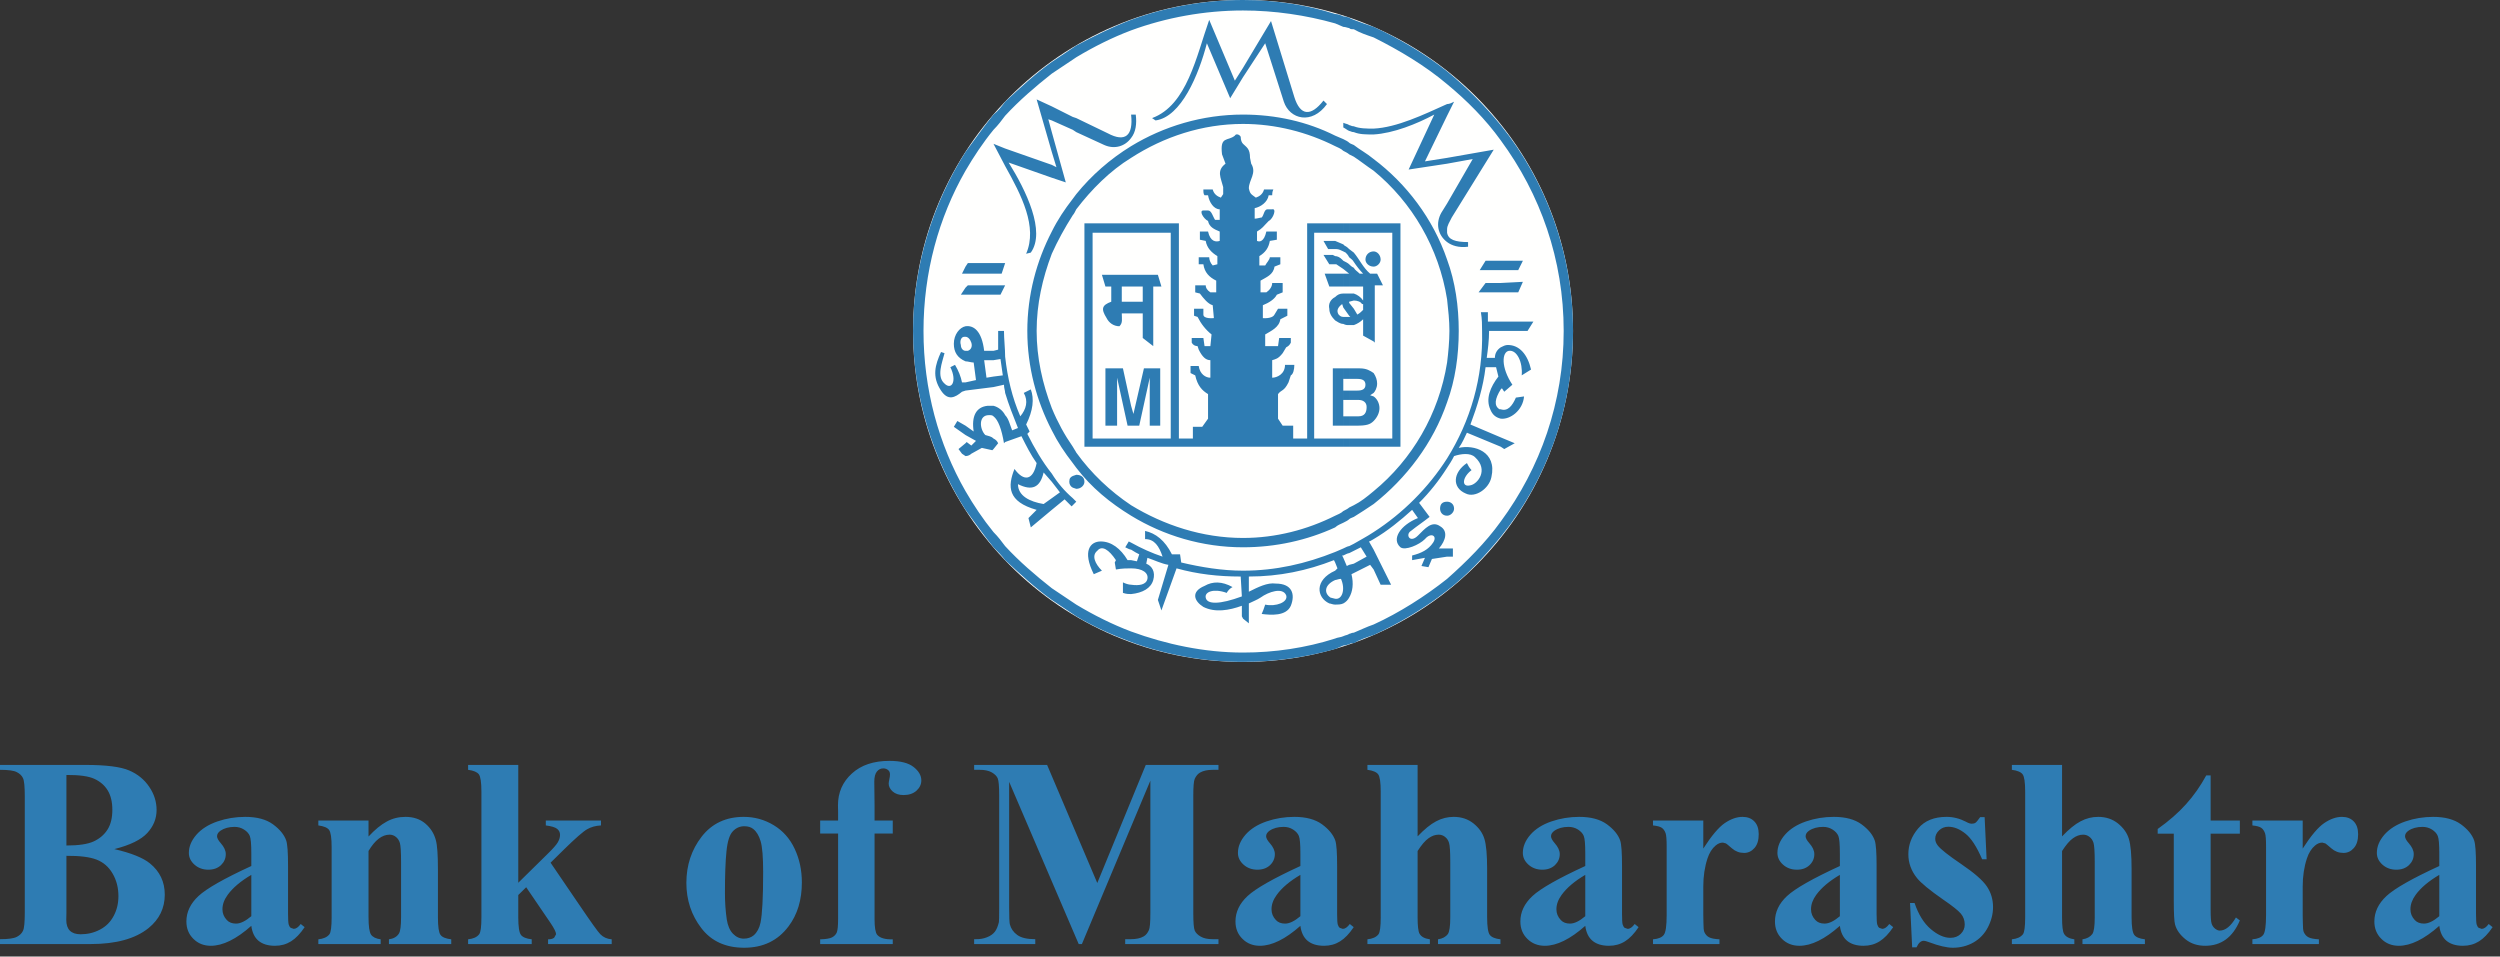 <?xml version="1.0" encoding="UTF-8"?>
<svg width="230px" height="88px" viewBox="0 0 230 88" version="1.1" xmlns="http://www.w3.org/2000/svg" xmlns:xlink="http://www.w3.org/1999/xlink">
    <rect x="0" y="0" width="230" height="88" fill="#333333" stroke="none"/>
    <!-- Generator: Sketch 63.1 (92452) - https://sketch.com -->
    <title>bank-of-maharashtra-seeklogo.com</title>
    <desc>Created with Sketch.</desc>
    <g id="Size-1920" stroke="none" stroke-width="1" fill="none" fill-rule="evenodd">
        <g id="Home-Page" transform="translate(-1315, -4365)">
            <g id="bank-of-maharashtra-seeklogo.com" transform="translate(1315, 4365)">
                <path d="M224.415,84.29 L224.415,80.487 C223.438,81.062 222.709,81.676 222.234,82.332 C221.915,82.771 221.759,83.212 221.759,83.655 C221.759,84.028 221.891,84.357 222.159,84.643 C222.362,84.862 222.644,84.971 223.007,84.971 C223.413,84.971 223.881,84.741 224.415,84.29 L224.415,84.29 Z M224.415,85.177 C223.032,86.402 221.791,87.012 220.692,87.012 C220.047,87.012 219.508,86.8 219.083,86.371 C218.652,85.95 218.441,85.415 218.441,84.774 C218.441,83.909 218.809,83.128 219.554,82.435 C220.299,81.743 221.915,80.821 224.415,79.673 L224.415,78.528 C224.415,77.669 224.369,77.13 224.273,76.906 C224.182,76.683 224.005,76.487 223.748,76.322 C223.488,76.156 223.198,76.073 222.876,76.073 C222.349,76.073 221.915,76.192 221.577,76.425 C221.37,76.571 221.263,76.741 221.263,76.935 C221.263,77.106 221.378,77.317 221.601,77.57 C221.908,77.918 222.064,78.254 222.064,78.577 C222.064,78.976 221.915,79.312 221.623,79.594 C221.325,79.871 220.941,80.012 220.464,80.012 C219.955,80.012 219.529,79.856 219.186,79.548 C218.843,79.241 218.67,78.88 218.67,78.469 C218.67,77.884 218.9,77.33 219.359,76.798 C219.824,76.267 220.464,75.861 221.287,75.575 C222.11,75.292 222.967,75.152 223.856,75.152 C224.93,75.152 225.779,75.38 226.407,75.836 C227.033,76.297 227.437,76.789 227.623,77.324 C227.739,77.665 227.793,78.449 227.793,79.673 L227.793,84.081 C227.793,84.6 227.814,84.929 227.855,85.061 C227.896,85.194 227.954,85.294 228.038,85.36 L228.314,85.455 C228.525,85.455 228.74,85.306 228.959,85.008 L229.319,85.298 C228.919,85.9 228.501,86.334 228.066,86.604 C227.635,86.874 227.144,87.012 226.593,87.012 C225.948,87.012 225.445,86.857 225.079,86.554 C224.716,86.252 224.492,85.792 224.415,85.177 Z M211.848,75.492 L211.848,78.068 C212.602,76.894 213.26,76.113 213.822,75.727 C214.389,75.342 214.935,75.152 215.459,75.152 C215.91,75.152 216.275,75.289 216.544,75.569 C216.815,75.849 216.948,76.243 216.948,76.752 C216.948,77.296 216.821,77.719 216.555,78.017 C216.296,78.316 215.977,78.469 215.605,78.469 C215.177,78.469 214.807,78.329 214.492,78.054 C214.173,77.778 213.988,77.625 213.933,77.594 L213.653,77.519 C213.421,77.519 213.197,77.607 212.987,77.787 C212.656,78.064 212.407,78.457 212.239,78.969 C211.977,79.753 211.848,80.618 211.848,81.569 L211.848,84.178 L211.861,84.862 C211.861,85.323 211.89,85.618 211.945,85.745 C212.044,85.966 212.184,86.128 212.374,86.227 C212.565,86.331 212.887,86.393 213.338,86.417 L213.338,86.853 L207.22,86.853 L207.22,86.417 C207.713,86.377 208.043,86.24 208.219,86.007 C208.391,85.779 208.477,85.169 208.477,84.178 L208.477,77.896 C208.477,77.249 208.449,76.835 208.383,76.657 C208.3,76.428 208.185,76.263 208.031,76.159 C207.878,76.051 207.605,75.98 207.22,75.939 L207.22,75.492 L211.848,75.492 Z M203.378,71.335 L203.378,75.492 L206.066,75.492 L206.066,76.695 L203.378,76.695 L203.378,83.704 C203.378,84.361 203.407,84.783 203.47,84.974 C203.532,85.166 203.638,85.318 203.792,85.44 C203.945,85.555 204.085,85.614 204.215,85.614 C204.739,85.614 205.235,85.21 205.707,84.41 L206.066,84.68 C205.413,86.236 204.351,87.012 202.881,87.012 C202.161,87.012 201.554,86.812 201.058,86.408 C200.561,86.007 200.244,85.559 200.107,85.065 C200.028,84.793 199.987,84.044 199.987,82.83 L199.987,76.695 L198.506,76.695 L198.506,76.267 C199.524,75.544 200.393,74.791 201.107,73.995 C201.823,73.202 202.443,72.315 202.977,71.335 L203.378,71.335 Z M189.709,70.373 L189.709,76.947 C190.333,76.293 190.899,75.827 191.416,75.559 C191.934,75.283 192.471,75.152 193.029,75.152 C193.742,75.152 194.35,75.355 194.854,75.758 C195.358,76.163 195.694,76.64 195.858,77.184 C196.023,77.731 196.106,78.652 196.106,79.952 L196.106,84.385 C196.106,85.253 196.19,85.795 196.351,86.007 C196.512,86.224 196.839,86.359 197.332,86.417 L197.332,86.853 L191.587,86.853 L191.587,86.417 C191.993,86.359 192.293,86.197 192.496,85.928 C192.641,85.721 192.716,85.207 192.716,84.385 L192.716,79.321 C192.716,78.378 192.678,77.79 192.604,77.55 C192.533,77.313 192.409,77.127 192.235,76.994 C192.062,76.857 191.868,76.789 191.648,76.789 C191.326,76.789 191.012,76.903 190.705,77.127 C190.396,77.346 190.064,77.74 189.709,78.295 L189.709,84.385 C189.709,85.198 189.769,85.704 189.89,85.904 C190.045,86.181 190.362,86.351 190.839,86.417 L190.839,86.853 L185.092,86.853 L185.092,86.417 C185.568,86.368 185.907,86.214 186.109,85.953 C186.246,85.776 186.316,85.253 186.316,84.385 L186.316,72.841 C186.316,71.982 186.238,71.447 186.081,71.236 C185.925,71.029 185.593,70.887 185.092,70.824 L185.092,70.373 L189.709,70.373 Z M182.586,75.177 L182.768,79.05 L182.355,79.05 C181.862,77.902 181.35,77.112 180.82,76.695 C180.29,76.271 179.765,76.06 179.241,76.06 C178.909,76.06 178.627,76.173 178.392,76.396 C178.156,76.62 178.041,76.877 178.041,77.168 C178.041,77.388 178.124,77.599 178.285,77.799 C178.54,78.129 179.265,78.702 180.451,79.507 C181.639,80.312 182.421,80.997 182.798,81.56 C183.174,82.124 183.36,82.756 183.36,83.452 C183.36,84.081 183.202,84.7 182.888,85.31 C182.573,85.916 182.126,86.385 181.556,86.709 C180.981,87.032 180.348,87.192 179.654,87.192 C179.112,87.192 178.388,87.024 177.482,86.684 C177.243,86.592 177.076,86.551 176.986,86.551 C176.722,86.551 176.499,86.754 176.319,87.157 L175.919,87.157 L175.724,83.075 L176.139,83.075 C176.502,84.145 177.002,84.946 177.635,85.481 C178.267,86.016 178.868,86.28 179.434,86.28 C179.824,86.28 180.137,86.159 180.385,85.923 C180.63,85.683 180.755,85.393 180.755,85.054 C180.755,84.666 180.634,84.33 180.39,84.044 C180.15,83.763 179.607,83.331 178.769,82.759 C177.532,81.9 176.735,81.24 176.369,80.789 C175.835,80.126 175.568,79.392 175.568,78.59 C175.568,77.716 175.869,76.923 176.474,76.213 C177.073,75.504 177.945,75.152 179.083,75.152 C179.694,75.152 180.29,75.301 180.866,75.6 C181.081,75.721 181.258,75.781 181.394,75.781 C181.543,75.781 181.66,75.753 181.747,75.69 C181.838,75.628 181.978,75.46 182.172,75.177 L182.586,75.177 Z M169.268,84.29 L169.268,80.487 C168.292,81.062 167.563,81.676 167.088,82.332 C166.77,82.771 166.613,83.212 166.613,83.655 C166.613,84.028 166.746,84.357 167.014,84.643 C167.218,84.862 167.497,84.971 167.863,84.971 C168.266,84.971 168.735,84.741 169.268,84.29 Z M169.268,85.177 C167.886,86.402 166.646,87.012 165.546,87.012 C164.901,87.012 164.361,86.8 163.936,86.371 C163.506,85.95 163.296,85.415 163.296,84.774 C163.296,83.909 163.664,83.128 164.407,82.435 C165.152,81.743 166.77,80.821 169.268,79.673 L169.268,78.528 C169.268,77.669 169.222,77.13 169.128,76.906 C169.036,76.683 168.859,76.487 168.602,76.322 C168.341,76.156 168.052,76.073 167.73,76.073 C167.203,76.073 166.77,76.192 166.43,76.425 C166.223,76.571 166.116,76.741 166.116,76.935 C166.116,77.106 166.232,77.317 166.455,77.57 C166.761,77.918 166.918,78.254 166.918,78.577 C166.918,78.976 166.77,79.312 166.476,79.594 C166.179,79.871 165.794,80.012 165.319,80.012 C164.808,80.012 164.383,79.856 164.039,79.548 C163.697,79.241 163.523,78.88 163.523,78.469 C163.523,77.884 163.754,77.33 164.214,76.798 C164.677,76.267 165.319,75.861 166.142,75.575 C166.964,75.292 167.82,75.152 168.71,75.152 C169.786,75.152 170.633,75.38 171.261,75.836 C171.886,76.297 172.292,76.789 172.476,77.324 C172.594,77.665 172.646,78.449 172.646,79.673 L172.646,84.081 C172.646,84.6 172.668,84.929 172.709,85.061 C172.752,85.194 172.808,85.294 172.891,85.36 L173.167,85.455 C173.379,85.455 173.595,85.306 173.813,85.008 L174.173,85.298 C173.772,85.9 173.354,86.334 172.92,86.604 C172.491,86.874 171.998,87.012 171.449,87.012 C170.804,87.012 170.298,86.857 169.935,86.554 C169.57,86.252 169.346,85.792 169.268,85.177 Z M156.703,75.492 L156.703,78.068 C157.456,76.894 158.113,76.113 158.675,75.727 C159.242,75.342 159.788,75.152 160.313,75.152 C160.765,75.152 161.129,75.289 161.398,75.569 C161.671,75.849 161.802,76.243 161.802,76.752 C161.802,77.296 161.675,77.719 161.411,78.017 C161.15,78.316 160.83,78.469 160.458,78.469 C160.033,78.469 159.661,78.329 159.345,78.054 C159.028,77.778 158.842,77.625 158.787,77.594 L158.507,77.519 C158.275,77.519 158.052,77.607 157.84,77.787 C157.509,78.064 157.261,78.457 157.092,78.969 C156.832,79.753 156.703,80.618 156.703,81.569 L156.703,84.178 L156.715,84.862 C156.715,85.323 156.745,85.618 156.798,85.745 C156.898,85.966 157.037,86.128 157.229,86.227 C157.419,86.331 157.741,86.393 158.191,86.417 L158.191,86.853 L152.075,86.853 L152.075,86.417 C152.567,86.377 152.898,86.24 153.072,86.007 C153.246,85.779 153.333,85.169 153.333,84.178 L153.333,77.896 C153.333,77.249 153.302,76.835 153.237,76.657 C153.154,76.428 153.039,76.263 152.886,76.159 C152.732,76.051 152.459,75.98 152.075,75.939 L152.075,75.492 L156.703,75.492 Z M145.845,84.29 L145.845,80.487 C144.869,81.062 144.142,81.676 143.667,82.332 C143.348,82.771 143.19,83.212 143.19,83.655 C143.19,84.028 143.323,84.357 143.592,84.643 C143.795,84.862 144.076,84.971 144.44,84.971 C144.846,84.971 145.312,84.741 145.845,84.29 Z M145.845,85.177 C144.464,86.402 143.224,87.012 142.123,87.012 C141.478,87.012 140.941,86.8 140.513,86.371 C140.084,85.95 139.874,85.415 139.874,84.774 C139.874,83.909 140.241,83.128 140.987,82.435 C141.73,81.743 143.348,80.821 145.845,79.673 L145.845,78.528 C145.845,77.669 145.799,77.13 145.705,76.906 C145.615,76.683 145.436,76.487 145.181,76.322 C144.921,76.156 144.63,76.073 144.307,76.073 C143.782,76.073 143.348,76.192 143.01,76.425 C142.802,76.571 142.694,76.741 142.694,76.935 C142.694,77.106 142.811,77.317 143.033,77.57 C143.339,77.918 143.497,78.254 143.497,78.577 C143.497,78.976 143.348,79.312 143.054,79.594 C142.756,79.871 142.371,80.012 141.896,80.012 C141.387,80.012 140.961,79.856 140.618,79.548 C140.274,79.241 140.101,78.88 140.101,78.469 C140.101,77.884 140.333,77.33 140.792,76.798 C141.255,76.267 141.896,75.861 142.719,75.575 C143.543,75.292 144.399,75.152 145.287,75.152 C146.363,75.152 147.21,75.38 147.839,75.836 C148.464,76.297 148.869,76.789 149.056,77.324 C149.171,77.665 149.226,78.449 149.226,79.673 L149.226,84.081 C149.226,84.6 149.245,84.929 149.286,85.061 C149.328,85.194 149.387,85.294 149.468,85.36 L149.745,85.455 C149.958,85.455 150.173,85.306 150.39,85.008 L150.75,85.298 C150.349,85.9 149.933,86.334 149.497,86.604 C149.068,86.874 148.575,87.012 148.026,87.012 C147.381,87.012 146.875,86.857 146.512,86.554 C146.148,86.252 145.923,85.792 145.845,85.177 Z M130.419,70.373 L130.419,76.947 C131.042,76.293 131.61,75.827 132.126,75.559 C132.644,75.283 133.18,75.152 133.739,75.152 C134.451,75.152 135.059,75.355 135.563,75.758 C136.068,76.163 136.403,76.64 136.567,77.184 C136.734,77.731 136.816,78.652 136.816,79.952 L136.816,84.385 C136.816,85.253 136.899,85.795 137.061,86.007 C137.222,86.224 137.548,86.359 138.041,86.417 L138.041,86.853 L132.296,86.853 L132.296,86.417 C132.702,86.359 133.004,86.197 133.205,85.928 C133.35,85.721 133.425,85.207 133.425,84.385 L133.425,79.321 C133.425,78.378 133.388,77.79 133.313,77.55 C133.243,77.313 133.119,77.127 132.944,76.994 C132.771,76.857 132.578,76.789 132.358,76.789 C132.035,76.789 131.721,76.903 131.415,77.127 C131.105,77.346 130.773,77.74 130.419,78.295 L130.419,84.385 C130.419,85.198 130.481,85.704 130.599,85.904 C130.754,86.181 131.071,86.351 131.548,86.417 L131.548,86.853 L125.803,86.853 L125.803,86.417 C126.278,86.368 126.616,86.214 126.82,85.953 C126.957,85.776 127.026,85.253 127.026,84.385 L127.026,72.841 C127.026,71.982 126.948,71.447 126.791,71.236 C126.635,71.029 126.302,70.887 125.803,70.824 L125.803,70.373 L130.419,70.373 Z M119.636,84.29 L119.636,80.487 C118.659,81.062 117.931,81.676 117.456,82.332 C117.137,82.771 116.979,83.212 116.979,83.655 C116.979,84.028 117.112,84.357 117.381,84.643 C117.584,84.862 117.865,84.971 118.229,84.971 C118.635,84.971 119.102,84.741 119.636,84.29 Z M119.636,85.177 C118.253,86.402 117.013,87.012 115.912,87.012 C115.267,87.012 114.73,86.8 114.304,86.371 C113.873,85.95 113.663,85.415 113.663,84.774 C113.663,83.909 114.031,83.128 114.776,82.435 C115.521,81.743 117.137,80.821 119.636,79.673 L119.636,78.528 C119.636,77.669 119.59,77.13 119.495,76.906 C119.404,76.683 119.227,76.487 118.97,76.322 C118.709,76.156 118.42,76.073 118.097,76.073 C117.571,76.073 117.137,76.192 116.799,76.425 C116.591,76.571 116.483,76.741 116.483,76.935 C116.483,77.106 116.6,77.317 116.823,77.57 C117.13,77.918 117.286,78.254 117.286,78.577 C117.286,78.976 117.137,79.312 116.845,79.594 C116.546,79.871 116.16,80.012 115.685,80.012 C115.176,80.012 114.751,79.856 114.407,79.548 C114.065,79.241 113.89,78.88 113.89,78.469 C113.89,77.884 114.122,77.33 114.581,76.798 C115.045,76.267 115.685,75.861 116.509,75.575 C117.332,75.292 118.188,75.152 119.078,75.152 C120.152,75.152 120.999,75.38 121.628,75.836 C122.253,76.297 122.658,76.789 122.845,77.324 C122.961,77.665 123.015,78.449 123.015,79.673 L123.015,84.081 C123.015,84.6 123.036,84.929 123.076,85.061 C123.118,85.194 123.176,85.294 123.26,85.36 L123.536,85.455 C123.747,85.455 123.962,85.306 124.181,85.008 L124.541,85.298 C124.14,85.9 123.722,86.334 123.288,86.604 C122.857,86.874 122.366,87.012 121.815,87.012 C121.17,87.012 120.664,86.857 120.301,86.554 C119.938,86.252 119.714,85.792 119.636,85.177 Z M100.95,81.237 L105.411,70.373 L112.099,70.373 L112.099,70.824 L111.565,70.824 C111.082,70.824 110.693,70.908 110.403,71.079 C110.201,71.194 110.039,71.385 109.916,71.651 C109.829,71.845 109.783,72.352 109.783,73.168 L109.783,84.033 C109.783,84.874 109.829,85.403 109.916,85.614 C110.008,85.825 110.189,86.007 110.462,86.165 C110.739,86.327 111.103,86.405 111.565,86.405 L112.099,86.405 L112.099,86.853 L103.518,86.853 L103.518,86.405 L104.05,86.405 C104.539,86.405 104.924,86.317 105.218,86.149 C105.417,86.036 105.582,85.841 105.702,85.562 C105.789,85.372 105.833,84.862 105.833,84.033 L105.833,71.82 L99.535,86.853 L99.241,86.853 L92.842,71.929 L92.842,83.535 C92.842,84.345 92.864,84.846 92.904,85.032 C93.007,85.435 93.239,85.767 93.59,86.019 C93.943,86.277 94.493,86.405 95.245,86.405 L95.245,86.853 L89.621,86.853 L89.621,86.405 L89.79,86.405 C90.155,86.414 90.493,86.351 90.807,86.227 C91.123,86.102 91.362,85.932 91.523,85.724 C91.685,85.512 91.809,85.215 91.899,84.837 C91.915,84.746 91.924,84.336 91.924,83.596 L91.924,73.168 C91.924,72.336 91.878,71.817 91.791,71.609 C91.701,71.402 91.518,71.219 91.247,71.061 C90.968,70.904 90.602,70.824 90.142,70.824 L89.621,70.824 L89.621,70.373 L96.334,70.373 L100.95,81.237 Z M80.459,76.683 L80.459,84.567 C80.459,85.331 80.542,85.807 80.703,86.003 C80.959,86.302 81.439,86.439 82.134,86.417 L82.134,86.853 L75.455,86.853 L75.455,86.417 C75.963,86.408 76.327,86.348 76.544,86.24 C76.752,86.131 76.904,85.978 76.985,85.783 C77.063,85.587 77.105,85.186 77.105,84.567 L77.105,76.683 L75.455,76.683 L75.455,75.492 L77.105,75.492 L77.105,74.654 L77.093,74.081 C77.093,72.916 77.518,71.941 78.371,71.164 C79.224,70.386 80.375,70 81.828,70 C82.825,70 83.561,70.183 84.041,70.555 C84.52,70.928 84.761,71.344 84.761,71.795 C84.761,72.161 84.612,72.476 84.314,72.747 C84.016,73.011 83.619,73.145 83.126,73.145 C82.705,73.145 82.373,73.036 82.125,72.816 C81.882,72.595 81.759,72.355 81.759,72.087 C81.759,72.015 81.783,71.866 81.828,71.639 C81.861,71.5 81.877,71.373 81.877,71.248 C81.877,71.079 81.828,70.955 81.733,70.871 C81.604,70.75 81.448,70.692 81.262,70.692 C81.026,70.692 80.832,70.787 80.674,70.983 C80.518,71.176 80.435,71.49 80.435,71.917 L80.459,74.044 L80.459,75.492 L82.134,75.492 L82.134,76.683 L80.459,76.683 Z M68.476,76.014 C68.063,76.014 67.712,76.168 67.418,76.483 C67.12,76.794 66.925,77.407 66.835,78.329 C66.739,79.25 66.695,80.527 66.695,82.161 C66.695,83.029 66.752,83.838 66.863,84.594 C66.953,85.169 67.145,85.605 67.434,85.904 C67.725,86.206 68.055,86.355 68.427,86.355 C68.792,86.355 69.093,86.252 69.338,86.053 C69.652,85.776 69.862,85.388 69.965,84.896 C70.127,84.127 70.21,82.572 70.21,80.229 C70.21,78.852 70.132,77.905 69.978,77.392 C69.825,76.877 69.597,76.503 69.301,76.267 C69.09,76.098 68.817,76.014 68.476,76.014 Z M68.427,75.152 C69.413,75.152 70.331,75.404 71.178,75.915 C72.025,76.425 72.671,77.152 73.11,78.092 C73.551,79.029 73.771,80.058 73.771,81.179 C73.771,82.793 73.365,84.14 72.547,85.223 C71.563,86.538 70.201,87.192 68.464,87.192 C66.76,87.192 65.445,86.592 64.527,85.393 C63.606,84.195 63.146,82.805 63.146,81.228 C63.146,79.598 63.618,78.179 64.555,76.969 C65.499,75.758 66.789,75.152 68.427,75.152 Z M47.68,70.373 L47.68,81.216 L50.311,78.627 C50.854,78.101 51.192,77.719 51.325,77.482 C51.458,77.249 51.524,77.022 51.524,76.802 C51.524,76.583 51.436,76.4 51.26,76.256 C51.081,76.11 50.733,76.007 50.215,75.939 L50.215,75.492 L55.29,75.492 L55.29,75.939 C54.806,75.964 54.386,76.079 54.021,76.288 C53.658,76.492 52.945,77.112 51.887,78.151 L50.652,79.367 L53.319,83.282 C54.394,84.868 55.032,85.758 55.234,85.953 C55.507,86.231 55.854,86.385 56.276,86.417 L56.276,86.853 L50.423,86.853 L50.423,86.417 C50.679,86.417 50.866,86.368 50.984,86.268 L51.159,85.953 C51.159,85.767 50.99,85.421 50.652,84.92 L48.409,81.626 L47.68,82.344 L47.68,84.385 C47.68,85.253 47.764,85.795 47.925,86.007 C48.086,86.224 48.418,86.359 48.918,86.417 L48.918,86.853 L43.065,86.853 L43.065,86.417 C43.542,86.368 43.881,86.214 44.082,85.953 C44.224,85.776 44.29,85.253 44.29,84.385 L44.29,72.841 C44.29,71.982 44.21,71.447 44.054,71.236 C43.896,71.029 43.565,70.887 43.065,70.824 L43.065,70.373 L47.68,70.373 Z M33.904,75.492 L33.904,76.96 C34.488,76.33 35.046,75.87 35.579,75.584 C36.113,75.292 36.684,75.152 37.299,75.152 C38.031,75.152 38.644,75.355 39.128,75.765 C39.612,76.173 39.935,76.683 40.096,77.287 C40.227,77.753 40.289,78.64 40.289,79.952 L40.289,84.373 C40.289,85.248 40.368,85.795 40.525,86.007 C40.682,86.224 41.014,86.359 41.514,86.417 L41.514,86.853 L35.781,86.853 L35.781,86.417 C36.212,86.359 36.517,86.181 36.703,85.882 C36.833,85.679 36.898,85.177 36.898,84.373 L36.898,79.321 C36.898,78.388 36.861,77.799 36.79,77.557 C36.716,77.313 36.592,77.127 36.418,76.994 C36.244,76.857 36.054,76.789 35.843,76.789 C35.148,76.789 34.503,77.287 33.904,78.288 L33.904,84.373 C33.904,85.223 33.982,85.761 34.14,85.991 C34.301,86.219 34.59,86.359 35.021,86.417 L35.021,86.853 L29.288,86.853 L29.288,86.417 C29.763,86.368 30.102,86.214 30.306,85.953 C30.442,85.776 30.511,85.248 30.511,84.373 L30.511,77.956 C30.511,77.097 30.433,76.567 30.276,76.354 C30.12,76.142 29.788,76.007 29.288,75.939 L29.288,75.492 L33.904,75.492 Z M23.121,84.29 L23.121,80.487 C22.145,81.062 21.417,81.676 20.942,82.332 C20.623,82.771 20.465,83.212 20.465,83.655 C20.465,84.028 20.597,84.357 20.867,84.643 C21.069,84.862 21.351,84.971 21.714,84.971 C22.12,84.971 22.588,84.741 23.121,84.29 Z M23.121,85.177 C21.739,86.402 20.499,87.012 19.397,87.012 C18.752,87.012 18.215,86.8 17.79,86.371 C17.359,85.95 17.148,85.415 17.148,84.774 C17.148,83.909 17.517,83.128 18.261,82.435 C19.006,81.743 20.623,80.821 23.121,79.673 L23.121,78.528 C23.121,77.669 23.075,77.13 22.98,76.906 C22.89,76.683 22.712,76.487 22.455,76.322 C22.194,76.156 21.906,76.073 21.583,76.073 C21.057,76.073 20.623,76.192 20.284,76.425 C20.076,76.571 19.968,76.741 19.968,76.935 C19.968,77.106 20.085,77.317 20.309,77.57 C20.615,77.918 20.772,78.254 20.772,78.577 C20.772,78.976 20.623,79.312 20.33,79.594 C20.032,79.871 19.645,80.012 19.17,80.012 C18.662,80.012 18.237,79.856 17.892,79.548 C17.55,79.241 17.375,78.88 17.375,78.469 C17.375,77.884 17.607,77.33 18.067,76.798 C18.531,76.267 19.17,75.861 19.995,75.575 C20.818,75.292 21.673,75.152 22.563,75.152 C23.638,75.152 24.485,75.38 25.114,75.836 C25.738,76.297 26.144,76.789 26.33,77.324 C26.447,77.665 26.5,78.449 26.5,79.673 L26.5,84.081 C26.5,84.6 26.522,84.929 26.562,85.061 C26.603,85.194 26.661,85.294 26.745,85.36 L27.021,85.455 C27.233,85.455 27.447,85.306 27.667,85.008 L28.027,85.298 C27.625,85.9 27.207,86.334 26.773,86.604 C26.342,86.874 25.852,87.012 25.3,87.012 C24.655,87.012 24.15,86.857 23.786,86.554 C23.423,86.252 23.199,85.792 23.121,85.177 Z M6.11,78.735 L6.11,84.021 L6.098,84.631 C6.098,85.065 6.205,85.397 6.427,85.621 C6.651,85.841 6.979,85.953 7.417,85.953 C8.062,85.953 8.657,85.811 9.204,85.521 C9.75,85.235 10.168,84.816 10.456,84.27 C10.751,83.726 10.895,83.116 10.895,82.444 C10.895,81.672 10.717,80.979 10.361,80.369 C10.007,79.76 9.517,79.333 8.893,79.087 C8.273,78.844 7.342,78.727 6.11,78.735 Z M6.11,77.787 C7.255,77.787 8.099,77.656 8.645,77.399 C9.191,77.139 9.609,76.773 9.902,76.304 C10.193,75.836 10.336,75.235 10.336,74.505 C10.336,73.778 10.193,73.182 9.907,72.713 C9.621,72.247 9.212,71.895 8.679,71.651 C8.145,71.406 7.289,71.288 6.11,71.297 L6.11,77.787 Z M10.519,78.117 C12.079,78.478 13.174,78.922 13.803,79.439 C14.709,80.18 15.159,81.134 15.159,82.307 C15.159,83.546 14.663,84.572 13.67,85.381 C12.451,86.364 10.677,86.853 8.351,86.853 L0,86.853 L0,86.405 C0.763,86.405 1.275,86.334 1.548,86.19 C1.817,86.048 2.007,85.867 2.113,85.637 C2.227,85.409 2.28,84.853 2.28,83.962 L2.28,73.269 C2.28,72.377 2.227,71.817 2.113,71.584 C2.007,71.353 1.812,71.17 1.539,71.033 C1.266,70.89 0.754,70.824 0,70.824 L0,70.373 L7.876,70.373 C9.759,70.373 11.093,70.544 11.875,70.878 C12.662,71.214 13.277,71.717 13.728,72.386 C14.183,73.052 14.406,73.767 14.406,74.517 C14.406,75.314 14.121,76.018 13.546,76.64 C12.976,77.258 11.967,77.753 10.519,78.117 L10.519,78.117 Z" id="Fill-1" fill="#2E7CB3"></path>
                <g id="Group-23" transform="translate(84, 0)">
                    <path d="M60.721,30.449 C60.721,47.265 47.127,60.899 30.361,60.899 C13.592,60.899 -8.81072992e-13,47.265 -8.81072992e-13,30.449 C-8.81072992e-13,13.632 13.592,4.26325641e-14 30.361,4.26325641e-14 C47.127,4.26325641e-14 60.721,13.632 60.721,30.449 Z" id="Fill-2" fill="#FFFFFE"></path>
                    <path d="M4.827,40.778 L4.182,41.313 L4.504,41.743 L4.827,41.96 L4.827,40.778 L4.827,40.778 Z M4.827,39.162 L4.075,38.732 L3.753,39.268 L4.827,40.023 L4.827,39.162 Z M4.827,35.18 L4.504,35.18 C4.398,34.643 4.182,34.104 3.861,33.566 L3.432,33.781 C4.075,35.073 3.538,35.933 2.896,35.288 C2.145,34.643 2.68,33.352 2.896,32.492 L2.574,32.384 C2.037,33.566 1.715,34.643 2.574,35.933 C3.219,36.903 3.861,36.579 4.504,36.04 L4.827,35.933 L4.827,35.18 Z M4.827,30.015 C4.29,30.124 3.753,30.769 3.753,31.629 C3.753,32.384 4.075,32.922 4.827,33.243 L4.827,32.276 C4.611,32.276 4.398,32.06 4.398,31.738 C4.29,31.414 4.398,30.984 4.719,30.984 L4.827,30.984 L4.827,30.015 Z M4.827,26.465 L4.398,27.112 L4.827,27.112 L4.827,26.465 Z M4.827,24.529 L4.504,25.177 L4.827,25.177 L4.827,24.529 Z M4.827,46.907 C1.822,42.175 2.30926389e-13,36.472 2.30926389e-13,30.446 C2.30926389e-13,24.422 1.822,18.72 4.827,13.985 L4.827,15.706 C2.36,20.01 0.962,25.066 0.962,30.446 C0.962,35.825 2.36,40.882 4.827,45.187 L4.827,46.907 Z M7.401,37.333 L7.401,38.301 C7.295,38.193 7.186,38.193 6.973,38.193 C6.007,38.193 6.113,39.483 6.649,40.023 C6.973,40.131 7.186,40.131 7.401,40.346 L7.401,41.313 L7.295,41.421 L6.328,41.206 L5.362,41.743 C5.256,41.852 5.042,41.96 4.827,41.96 L4.827,40.778 L4.933,40.667 L5.362,40.991 L5.791,40.561 L4.827,40.023 L4.827,39.162 L5.578,39.699 C5.362,38.301 5.791,37.441 6.864,37.333 C7.08,37.333 7.295,37.333 7.401,37.333 Z M7.401,32.276 L7.401,33.137 L6.542,33.137 L6.757,34.749 L7.401,34.643 L7.401,35.61 L4.827,35.933 L4.827,35.18 L5.791,34.966 L5.578,33.352 C5.362,33.352 5.042,33.243 4.827,33.243 L4.827,32.276 L5.042,32.276 C5.362,32.168 5.468,31.844 5.362,31.523 C5.256,31.199 5.042,30.984 4.827,30.984 L4.827,30.015 C5.578,29.909 6.328,30.446 6.542,32.276 L7.401,32.276 Z M7.401,26.25 L7.401,27.112 L4.827,27.112 L4.827,26.465 L5.042,26.25 L7.401,26.25 Z M7.401,13.231 L7.401,25.177 L4.827,25.177 L4.827,24.529 L5.042,24.205 L7.401,24.205 L7.401,13.231 Z M4.827,13.985 C5.684,12.801 6.542,11.619 7.401,10.541 L7.401,11.943 C6.436,13.125 5.578,14.416 4.827,15.706 L4.827,13.985 Z M7.401,50.351 C6.542,49.276 5.684,48.092 4.827,46.907 L4.827,45.187 C5.578,46.48 6.436,47.77 7.401,48.952 L7.401,50.351 Z M7.401,25.177 L7.401,24.205 L8.473,24.205 L8.152,25.177 L7.401,25.177 Z M7.401,27.112 L7.401,26.25 L8.473,26.25 L8.044,27.112 L7.401,27.112 Z M7.401,41.313 L7.83,40.778 C7.724,40.561 7.617,40.453 7.401,40.346 L7.401,41.313 Z M8.473,38.193 L8.473,40.667 L8.366,40.778 C8.152,39.483 7.83,38.623 7.401,38.301 L7.401,37.333 C7.83,37.441 8.259,37.763 8.473,38.193 Z M8.473,32.814 L8.473,36.148 C8.473,35.933 8.366,35.718 8.366,35.395 L7.401,35.61 L7.401,34.643 L8.259,34.534 L8.044,33.031 L7.401,33.137 L7.401,32.276 L7.83,32.168 C7.83,31.629 7.83,31.093 7.83,30.446 L8.366,30.446 C8.366,31.199 8.473,32.06 8.473,32.814 Z M8.473,13.663 L8.473,15.276 C8.152,14.631 7.724,13.877 7.401,13.231 L8.473,13.663 Z M7.401,10.541 C7.83,10.218 8.152,9.788 8.473,9.358 L8.473,10.649 C8.152,11.081 7.83,11.511 7.401,11.943 L7.401,10.541 Z M8.473,51.533 C8.152,51.105 7.83,50.782 7.401,50.351 L7.401,48.952 C7.83,49.382 8.152,49.814 8.473,50.244 L8.473,51.533 Z M12.766,43.572 L12.766,44.326 L12.013,43.466 C11.692,44.865 10.941,45.187 9.653,44.542 C9.653,45.617 10.726,46.156 12.013,46.371 L12.766,45.834 L12.766,46.907 L10.834,48.521 L10.618,47.662 L11.371,46.907 C8.688,46.156 8.688,44.758 9.333,43.143 C10.188,44.326 11.048,44.219 11.371,42.604 C10.834,41.852 10.405,40.991 9.974,40.131 L8.473,40.667 L8.473,38.193 C8.795,38.517 8.904,39.055 9.117,39.592 L9.653,39.377 C9.224,38.301 8.795,37.224 8.473,36.148 L8.473,32.814 C8.688,34.749 9.117,36.579 9.868,38.301 C10.405,37.654 10.618,36.903 10.188,36.148 L10.834,35.825 C11.157,36.687 11.048,37.763 10.405,39.055 L10.726,39.699 L10.513,39.915 C11.157,41.206 11.906,42.497 12.766,43.572 Z M12.766,21.301 C11.371,23.99 10.513,27.112 10.513,30.446 C10.513,33.781 11.371,36.903 12.766,39.592 L12.766,37.548 C11.906,35.288 11.371,32.922 11.371,30.446 C11.371,27.973 11.906,25.607 12.766,23.345 L12.766,21.301 Z M12.766,15.169 L12.766,16.351 L8.795,14.954 C10.405,17.535 12.228,21.301 10.834,23.239 L10.405,23.345 C11.477,20.87 9.974,17.964 8.473,15.276 L8.473,13.663 L12.766,15.169 Z M12.766,9.788 L11.371,9.144 L12.766,13.985 L12.766,12.156 L12.444,10.972 L12.766,11.081 L12.766,9.788 Z M8.473,9.358 C9.868,8.067 11.261,6.774 12.766,5.701 L12.766,6.774 C11.261,7.96 9.759,9.251 8.473,10.649 L8.473,9.358 Z M12.766,55.193 C11.261,54.116 9.868,52.826 8.473,51.533 L8.473,50.244 C9.759,51.641 11.261,52.934 12.766,54.116 L12.766,55.193 Z M12.766,16.351 L12.766,15.169 L13.193,15.384 L12.766,13.985 L12.766,12.156 L14.053,16.782 L12.766,16.351 Z M14.697,45.834 C13.945,45.187 13.299,44.433 12.766,43.572 L12.766,44.326 L13.514,45.295 L12.766,45.834 L12.766,46.907 L13.945,45.94 C14.161,46.156 14.375,46.371 14.588,46.586 L14.697,46.48 L14.697,45.834 Z M14.697,43.79 L14.697,44.865 C14.482,44.758 14.375,44.542 14.375,44.326 C14.375,44.002 14.482,43.896 14.697,43.79 Z M14.697,41.098 L14.697,42.604 C13.945,41.637 13.299,40.667 12.766,39.592 L12.766,37.548 C13.299,38.84 13.945,40.023 14.697,41.098 Z M14.697,18.289 L14.697,19.797 C13.945,20.979 13.299,22.163 12.766,23.345 L12.766,21.301 C13.299,20.225 13.945,19.256 14.697,18.289 Z M14.697,10.758 L14.697,11.943 L12.766,11.081 L12.766,9.788 L14.697,10.758 Z M12.766,5.701 C13.41,5.269 14.053,4.84 14.697,4.408 L14.697,5.486 C14.053,5.916 13.41,6.346 12.766,6.774 L12.766,5.701 Z M14.697,56.484 C14.053,56.054 13.41,55.624 12.766,55.193 L12.766,54.116 C13.41,54.546 14.053,54.978 14.697,55.409 L14.697,56.484 Z M14.697,46.48 L14.697,45.834 L15.017,46.156 L14.697,46.48 Z M15.017,43.681 L15.017,44.972 L14.697,44.865 L14.697,43.79 L15.017,43.681 Z M15.017,41.637 L15.017,43.035 L14.697,42.604 L14.697,41.098 C14.804,41.313 14.911,41.421 15.017,41.637 Z M15.017,17.859 L15.017,19.256 C14.911,19.473 14.804,19.687 14.697,19.797 L14.697,18.289 L15.017,17.859 Z M15.017,10.865 L15.017,12.156 L14.697,11.943 L14.697,10.758 L15.017,10.865 Z M14.697,4.408 L15.017,4.195 L15.017,5.269 L14.697,5.486 L14.697,4.408 Z M15.017,56.7 L14.697,56.484 L14.697,55.409 L15.017,55.624 L15.017,56.7 Z M15.017,44.972 C15.446,44.972 15.767,44.648 15.767,44.326 C15.767,43.896 15.446,43.681 15.017,43.681 L15.017,44.972 Z M20.061,53.795 L20.061,54.655 C19.846,54.655 19.632,54.655 19.31,54.546 L19.31,53.579 C19.523,53.688 19.846,53.795 20.061,53.795 Z M20.061,51.533 L19.738,51.533 C19.094,50.458 18.236,49.814 17.268,49.814 C16.306,49.814 15.556,50.675 16.627,52.826 L17.376,52.502 C16.735,51.858 16.412,51.105 16.948,50.675 C17.376,50.136 18.02,50.568 18.665,51.533 L18.557,51.75 L18.665,52.394 C19.204,52.289 19.738,52.289 20.061,52.289 L20.061,51.533 Z M20.061,49.921 L20.061,50.568 C19.952,50.568 19.738,50.458 19.523,50.351 L19.846,49.814 L20.061,49.921 Z M20.061,46.48 L20.061,47.445 C18.13,46.262 16.412,44.865 15.017,43.035 L15.017,41.637 C16.412,43.572 18.13,45.187 20.061,46.48 Z M20.061,37.333 L19.31,33.889 L17.699,33.889 L17.699,39.162 L18.773,39.162 L18.773,34.749 L19.738,39.162 L20.061,39.162 L20.061,37.333 Z M20.061,25.281 L17.376,25.281 L17.699,26.359 L18.236,26.359 L18.236,27.757 C17.376,28.079 17.268,28.403 17.808,29.264 C18.02,29.694 18.451,30.015 18.988,30.015 C19.31,29.694 19.204,29.372 19.204,28.833 L20.061,28.833 L20.061,27.757 L19.204,27.757 L19.204,26.359 L20.061,26.359 L20.061,25.281 Z M20.061,20.547 L20.061,21.409 L16.519,21.409 L16.519,40.346 L20.061,40.346 L20.061,41.098 L15.767,41.098 L15.767,20.547 L20.061,20.547 Z M20.061,13.446 C18.13,14.631 16.412,16.136 15.017,17.859 L15.017,19.256 C16.412,17.429 18.13,15.706 20.061,14.524 L20.061,13.446 Z M20.061,10.541 L20.061,12.695 C19.523,13.446 18.557,13.77 17.591,13.34 L15.017,12.156 L15.017,10.865 L17.914,12.263 C19.523,13.125 20.275,12.479 20.061,10.541 Z M15.017,4.195 C16.627,3.333 18.343,2.472 20.061,1.828 L20.061,2.796 C18.343,3.442 16.627,4.302 15.017,5.269 L15.017,4.195 Z M20.061,59.065 C18.343,58.421 16.627,57.668 15.017,56.7 L15.017,55.624 C16.627,56.593 18.343,57.453 20.061,58.098 L20.061,59.065 Z M20.061,12.695 C20.49,12.156 20.596,11.402 20.49,10.541 L20.061,10.541 L20.061,12.695 Z M20.061,28.833 L20.061,27.757 L21.132,27.757 L21.132,26.359 L20.061,26.359 L20.061,25.281 L22.525,25.281 L22.85,26.359 L22.099,26.359 L22.099,31.844 L21.132,31.093 L21.132,28.833 L20.061,28.833 Z M20.061,39.162 L20.061,37.333 L20.275,38.085 L21.241,33.889 L22.74,33.889 L22.74,39.162 L21.776,39.162 L21.776,34.749 L20.81,39.162 L20.061,39.162 Z M30.359,52.502 C28.427,52.502 26.499,52.181 24.672,51.75 L24.565,50.996 L23.814,50.996 C23.171,49.706 22.313,49.06 21.347,48.845 L21.347,49.597 C22.205,49.597 22.636,50.244 22.957,51.211 C21.99,50.89 21.025,50.458 20.061,49.921 L20.061,50.568 C20.383,50.782 20.596,50.89 20.81,50.996 L20.596,51.641 L20.061,51.533 L20.061,52.289 C21.132,52.289 21.668,52.719 21.563,53.256 C21.455,53.795 20.81,53.903 20.061,53.795 L20.061,54.655 C21.132,54.546 21.884,54.116 22.099,53.364 C22.313,52.611 21.99,52.073 21.455,51.858 L21.563,51.32 C22.205,51.533 22.85,51.858 23.492,51.965 L22.525,55.193 L22.85,56.16 L24.243,52.289 C26.176,52.826 28.104,53.041 30.145,53.041 L30.251,54.87 C28.214,55.624 27.034,55.624 26.925,54.978 C26.818,54.438 27.677,54.116 28.858,54.546 C28.964,54.333 29.176,54.116 29.393,54.01 C28.427,53.471 27.569,53.471 26.818,53.903 C25.53,54.438 25.853,55.301 26.711,55.837 C27.785,56.376 29.07,56.16 30.251,55.731 L30.251,56.7 L30.359,56.915 L30.359,52.502 Z M30.359,49.492 L30.359,50.351 C26.605,50.351 23.063,49.276 20.061,47.445 L20.061,46.48 C23.063,48.309 26.605,49.492 30.359,49.492 Z M30.359,13.231 C30.251,13.125 30.145,12.91 30.145,12.586 C30.038,12.371 29.716,12.263 29.607,12.479 C28.964,13.016 28.214,12.479 28.427,14.201 L28.749,15.06 C27.892,15.706 28.32,16.351 28.533,17.212 C28.533,17.429 28.533,17.644 28.533,17.859 L28.32,18.183 C27.998,18.074 27.677,17.859 27.569,17.429 C27.247,17.429 27.034,17.429 26.711,17.429 C26.711,17.644 26.711,17.859 26.818,17.964 L27.14,17.964 C27.247,18.611 27.677,19.256 28.214,19.256 L28.214,20.225 L27.785,20.225 C27.569,19.903 27.463,19.363 27.14,19.363 L26.711,19.363 C26.282,19.363 26.711,20.118 27.14,20.332 C27.247,20.87 27.677,21.085 28.214,21.301 L28.214,22.163 C27.892,22.27 27.354,22.27 27.14,21.301 L26.39,21.301 L26.39,22.055 L26.925,22.163 C27.034,22.808 27.463,23.239 27.998,23.562 L27.998,24.314 L27.569,24.422 C27.354,24.205 27.247,23.884 27.247,23.669 L26.282,23.669 L26.282,24.314 L26.711,24.314 C26.818,25.066 27.247,25.498 27.892,25.819 L27.892,26.897 C27.677,26.897 27.463,26.897 27.354,26.897 C27.034,26.68 26.925,26.465 26.925,26.25 L25.961,26.25 L25.961,26.897 L26.39,27.004 C26.711,27.434 27.14,27.973 27.569,28.079 L27.677,29.264 C27.677,29.264 26.711,29.372 26.711,28.94 L26.711,28.403 L25.853,28.403 C25.853,28.618 25.853,28.833 25.853,29.048 L26.176,29.156 C26.499,29.8 26.925,30.339 27.463,30.769 L27.354,31.844 L26.818,31.844 L26.711,31.093 L25.638,31.093 L25.638,31.523 C25.745,31.738 25.961,31.844 26.176,31.844 L26.282,32.168 C26.605,32.814 26.925,33.137 27.354,33.137 L27.354,34.749 C26.925,34.749 26.39,34.428 26.282,33.674 L25.53,33.674 L25.53,34.321 L25.961,34.534 C26.176,35.504 26.605,35.933 27.14,36.257 L27.14,38.517 L26.605,39.268 L25.745,39.268 L25.745,40.346 L24.458,40.346 L24.458,20.547 L20.061,20.547 L20.061,21.409 L23.708,21.409 L23.708,40.346 L20.061,40.346 L20.061,41.098 L30.359,41.098 L30.359,13.231 Z M30.359,10.541 L30.359,11.402 C26.605,11.402 23.063,12.586 20.061,14.524 L20.061,13.446 C23.063,11.619 26.605,10.541 30.359,10.541 Z M30.359,6.238 L29.607,7.422 L27.247,1.828 C26.067,5.164 25.21,9.682 21.99,10.865 L22.313,11.081 C24.672,10.758 26.282,6.883 27.034,3.98 L29.176,9.036 L30.359,7.1 L30.359,6.238 Z M20.061,1.828 C23.278,0.645 26.818,-2.13162821e-14 30.359,-2.13162821e-14 L30.359,0.965 C26.818,0.965 23.278,1.612 20.061,2.796 L20.061,1.828 Z M30.359,60.895 C26.818,60.895 23.278,60.25 20.061,59.065 L20.061,58.098 C23.278,59.28 26.818,60.036 30.359,60.036 L30.359,60.895 Z M30.359,7.1 L32.398,3.98 L34.113,9.358 C34.65,10.972 36.689,11.511 38.082,9.573 L37.761,9.251 C36.58,10.758 35.616,10.649 35.079,8.929 L32.933,1.936 L30.359,6.238 L30.359,7.1 Z M38.833,52.502 C36.903,53.364 37.118,54.978 38.296,55.516 C38.405,55.516 38.619,55.624 38.833,55.624 L38.833,55.085 L38.405,54.978 C37.761,54.546 37.869,53.795 38.833,53.364 L38.833,52.502 Z M38.833,50.782 L38.833,51.75 L38.725,51.533 C36.258,52.502 33.684,53.041 30.894,53.041 L30.894,54.438 C31.752,54.01 32.612,53.579 33.363,53.688 C34.865,53.688 35.185,54.655 34.756,55.731 C34.327,56.7 32.933,56.593 32.075,56.484 C32.183,56.269 32.291,55.946 32.398,55.624 C33.363,55.837 34.542,55.409 34.327,54.762 C34.005,54.01 32.718,54.438 31.968,54.978 C31.645,55.193 31.323,55.301 30.894,55.516 L30.894,57.345 L30.359,56.915 L30.359,52.502 C33.363,52.502 36.151,51.858 38.833,50.782 Z M38.833,47.445 L38.833,48.521 C36.258,49.706 33.363,50.351 30.359,50.351 L30.359,49.492 C33.363,49.492 36.258,48.737 38.833,47.445 Z M38.619,39.162 L38.832,39.162 L38.832,33.889 L38.619,33.889 L38.619,39.162 Z M38.833,27.327 L38.833,29.479 C38.513,29.156 38.296,28.833 38.296,28.403 C38.19,27.973 38.405,27.542 38.833,27.327 Z M38.833,25.177 L38.833,26.359 L38.296,26.359 L37.869,25.177 L38.833,25.177 Z M38.833,23.562 L38.833,24.314 L38.296,24.314 L37.761,23.454 C38.082,23.454 38.296,23.454 38.619,23.454 L38.833,23.562 Z M38.833,22.163 L38.833,22.915 L38.19,22.915 L37.761,22.163 L38.833,22.163 Z M38.833,20.547 L36.258,20.547 L36.258,40.346 L34.973,40.346 L34.973,39.162 L34.005,39.162 L33.578,38.517 L33.578,36.257 C33.901,35.825 34.113,36.04 34.542,35.18 L34.756,34.534 C34.973,34.428 35.079,33.998 35.079,33.566 L34.221,33.566 C34.221,34.428 33.47,34.749 33.041,34.749 L33.041,33.137 C33.363,33.031 33.578,33.031 34.005,32.492 L34.327,31.955 C34.542,31.844 34.65,31.738 34.756,31.523 L34.756,31.093 L33.684,31.093 L33.578,31.844 L32.398,31.844 L32.398,30.769 C32.933,30.446 33.684,30.124 33.792,29.372 L34.436,29.048 L34.436,28.403 L33.578,28.403 L33.253,28.94 C33.041,29.372 32.075,29.264 32.183,29.264 L32.183,28.079 C32.718,27.865 33.253,27.542 33.47,27.112 L34.005,26.897 L34.005,26.035 L33.041,26.035 C33.041,26.359 32.824,26.68 32.504,26.897 C32.291,26.897 32.183,26.897 31.968,26.897 L31.968,25.819 C32.504,25.498 33.149,25.281 33.253,24.529 L33.792,24.314 L33.792,23.669 L32.824,23.669 C32.824,23.884 32.504,24.205 32.398,24.422 L31.86,24.422 L31.86,23.562 C32.398,23.239 32.718,22.808 32.824,22.163 L33.47,22.055 L33.47,21.301 L32.504,21.301 C32.291,22.27 31.86,22.27 31.645,22.163 L31.645,21.301 C32.183,20.979 32.183,20.87 32.718,20.332 C33.149,20.118 33.47,19.15 33.041,19.256 L32.612,19.256 C32.291,19.256 32.291,19.797 32.075,20.01 C31.968,20.01 31.645,20.118 31.431,20.118 L31.431,19.15 C31.968,19.043 32.612,18.611 32.718,17.964 L33.041,17.964 C33.041,17.859 33.041,17.644 33.149,17.429 C32.824,17.429 32.504,17.429 32.291,17.429 C32.183,17.859 31.86,18.074 31.539,18.183 C31.11,17.859 31.002,17.859 30.894,17.321 C30.894,16.566 31.645,15.921 31.11,15.06 L31.002,14.524 C31.002,13.663 30.68,13.555 30.359,13.231 L30.359,41.098 L38.833,41.098 L38.833,40.346 L36.903,40.346 L36.903,21.409 L38.833,21.409 L38.833,20.547 Z M38.833,12.479 L38.833,13.446 C36.258,12.156 33.363,11.402 30.359,11.402 L30.359,10.541 C33.363,10.541 36.258,11.187 38.833,12.479 Z M38.833,59.713 C36.151,60.465 33.253,60.895 30.359,60.895 L30.359,60.036 C33.253,60.036 36.151,59.604 38.833,58.744 L38.833,59.713 Z M30.359,-2.13162821e-14 C33.253,-2.13162821e-14 36.151,0.43 38.833,1.288 L38.833,2.151 C36.151,1.397 33.253,0.965 30.359,0.965 L30.359,-2.13162821e-14 Z M39.584,50.458 L39.584,51.105 L39.479,51.105 L39.584,51.32 L39.584,55.516 C39.371,55.624 39.048,55.624 38.833,55.624 L38.833,55.085 C39.479,55.193 39.8,54.225 39.371,53.256 C39.155,53.256 38.942,53.364 38.833,53.364 L38.833,52.502 L39.048,52.289 L38.833,51.75 L38.833,50.782 C39.048,50.675 39.371,50.568 39.584,50.458 Z M39.584,47.016 L39.584,48.092 C39.371,48.2 39.048,48.309 38.833,48.521 L38.833,47.445 C39.048,47.338 39.371,47.231 39.584,47.016 Z M38.833,41.098 L39.583,41.098 L39.583,40.346 L38.833,40.346 L38.833,41.098 Z M38.833,39.162 L39.583,39.162 L39.583,33.889 L38.833,33.889 L38.833,39.162 Z M39.584,27.004 L39.584,28.294 L39.479,27.973 C39.048,28.294 38.942,28.618 39.155,28.94 C39.262,29.048 39.371,29.156 39.584,29.156 L39.584,29.8 C39.262,29.8 39.048,29.587 38.833,29.479 L38.833,27.327 C39.048,27.112 39.262,27.004 39.584,27.004 Z M38.833,26.36 L39.583,26.36 L39.583,25.177 L38.833,25.177 L38.833,26.36 Z M39.584,23.99 L39.584,24.745 L38.942,24.314 L38.833,24.314 L38.833,23.562 C39.048,23.562 39.262,23.669 39.479,23.884 L39.584,23.99 Z M39.584,22.483 L39.584,23.13 C39.371,23.023 39.155,22.915 38.942,22.915 L38.833,22.915 L38.833,22.163 C39.048,22.27 39.371,22.378 39.584,22.483 Z M38.833,21.409 L39.583,21.409 L39.583,20.547 L38.833,20.547 L38.833,21.409 Z M39.584,12.801 L39.584,13.877 C39.371,13.663 39.048,13.555 38.833,13.446 L38.833,12.479 C39.048,12.586 39.371,12.695 39.584,12.801 Z M39.584,11.296 L39.584,11.726 L39.584,11.187 L39.584,11.296 Z M39.584,59.389 C39.371,59.497 39.048,59.604 38.833,59.713 L38.833,58.744 C39.048,58.637 39.371,58.637 39.584,58.529 L39.584,59.389 Z M38.833,1.288 C39.048,1.288 39.371,1.397 39.584,1.505 L39.584,2.472 C39.371,2.364 39.048,2.257 38.833,2.151 L38.833,1.288 Z M40.122,51.965 L40.122,54.978 C40.016,55.193 39.8,55.409 39.584,55.516 L39.584,51.32 L39.906,52.073 L40.122,51.965 Z M40.122,50.244 L40.122,50.89 C40.016,50.89 39.8,50.996 39.584,51.105 L39.584,50.458 C39.8,50.351 40.016,50.244 40.122,50.244 Z M40.122,46.692 L40.122,47.77 C40.016,47.878 39.8,47.985 39.584,48.092 L39.584,47.016 C39.8,46.907 40.016,46.799 40.122,46.692 Z M39.584,41.098 L40.123,41.098 L40.123,40.346 L39.584,40.346 L39.584,41.098 Z M39.584,39.162 L40.123,39.162 L40.123,38.301 L39.584,38.301 L39.584,39.162 Z M39.584,36.794 L40.123,36.794 L40.123,35.933 L39.584,35.933 L39.584,36.794 Z M39.584,34.857 L40.123,34.857 L40.123,33.889 L39.584,33.889 L39.584,34.857 Z M40.122,29.156 L40.122,29.909 C39.906,29.909 39.8,29.909 39.584,29.8 L39.584,29.156 C39.8,29.156 39.906,29.156 40.122,29.156 Z M40.122,27.004 L40.122,29.048 L39.584,28.294 L39.584,27.004 L40.122,27.004 Z M39.584,26.36 L40.123,26.36 L40.123,25.177 L39.584,25.177 L39.584,26.36 Z M40.122,24.314 L40.122,25.177 L39.584,24.745 L39.584,23.99 C39.8,24.097 40.016,24.205 40.122,24.314 Z M40.122,22.915 L40.122,23.669 C40.016,23.454 39.906,23.345 39.8,23.239 L39.584,23.13 L39.584,22.483 L39.691,22.593 C39.906,22.699 40.016,22.808 40.122,22.915 Z M39.584,21.409 L40.123,21.409 L40.123,20.547 L39.584,20.547 L39.584,21.409 Z M40.122,13.125 L40.122,14.201 C40.016,14.092 39.8,13.985 39.584,13.877 L39.584,12.801 C39.8,12.91 40.016,13.016 40.122,13.125 Z M40.122,11.511 L40.122,12.047 C39.906,11.943 39.8,11.832 39.584,11.726 L39.584,11.296 C39.8,11.402 40.016,11.402 40.122,11.511 Z M40.122,59.28 C40.016,59.28 39.8,59.389 39.584,59.389 L39.584,58.529 C39.8,58.421 40.016,58.421 40.122,58.314 L40.122,59.28 Z M39.584,1.505 C39.8,1.505 40.016,1.612 40.122,1.612 L40.122,2.581 C40.016,2.581 39.8,2.472 39.584,2.472 L39.584,1.505 Z M40.551,51.858 L40.551,52.719 L40.335,52.826 C40.551,53.688 40.443,54.438 40.122,54.978 L40.122,51.965 L40.551,51.858 Z M40.551,50.027 L40.551,50.675 L40.122,50.89 L40.122,50.244 L40.551,50.027 Z M40.551,46.48 L40.551,47.554 C40.335,47.662 40.229,47.662 40.122,47.77 L40.122,46.692 L40.551,46.48 Z M40.122,41.098 L40.551,41.098 L40.551,40.346 L40.122,40.346 L40.122,41.098 Z M40.122,39.162 L40.551,39.162 L40.551,38.301 L40.122,38.301 L40.122,39.162 Z M40.122,36.794 L40.551,36.794 L40.551,35.933 L40.122,35.933 L40.122,36.794 Z M40.122,34.857 L40.551,34.857 L40.551,33.889 L40.122,33.889 L40.122,34.857 Z M40.551,28.403 L40.551,29.909 L40.122,29.909 L40.122,29.156 L40.229,29.156 L40.122,29.048 L40.122,27.864 L40.551,28.403 Z M40.551,27.004 L40.551,27.649 L40.122,27.757 L40.122,27.004 L40.551,27.004 Z M40.551,24.637 L40.551,26.359 L40.122,26.359 L40.122,25.177 L40.229,25.177 L40.122,25.177 L40.122,24.314 C40.229,24.422 40.335,24.529 40.551,24.637 Z M40.551,23.239 L40.551,24.097 C40.443,23.884 40.229,23.777 40.122,23.669 L40.122,22.915 L40.551,23.239 Z M40.122,21.409 L40.551,21.409 L40.551,20.547 L40.122,20.547 L40.122,21.409 Z M40.551,13.34 L40.551,14.416 L40.122,14.201 L40.122,13.125 C40.229,13.231 40.335,13.231 40.551,13.34 Z M40.551,11.619 L40.551,12.156 C40.335,12.156 40.229,12.047 40.122,12.047 L40.122,11.511 C40.229,11.511 40.335,11.619 40.551,11.619 Z M40.551,59.174 C40.335,59.174 40.229,59.174 40.122,59.28 L40.122,58.314 C40.229,58.314 40.335,58.206 40.551,58.206 L40.551,59.174 Z M40.122,1.612 C40.229,1.72 40.335,1.72 40.551,1.828 L40.551,2.69 C40.335,2.69 40.229,2.69 40.122,2.581 L40.122,1.612 Z M42.375,48.952 L42.375,49.597 C42.159,49.706 42.053,49.814 41.944,49.814 L42.375,50.568 L42.375,52.394 L42.053,51.965 L40.551,52.719 L40.551,51.858 L41.73,51.211 L41.195,50.351 C40.98,50.458 40.765,50.568 40.551,50.675 L40.551,50.027 C41.088,49.706 41.73,49.382 42.375,48.952 Z M42.375,45.187 L42.375,46.371 C41.73,46.799 41.088,47.231 40.551,47.554 L40.551,46.48 C41.195,46.156 41.73,45.725 42.375,45.187 Z M40.551,41.098 L42.375,41.098 L42.375,40.346 L40.551,40.346 L40.551,41.098 Z M42.375,34.321 L42.375,36.148 L42.053,36.363 L42.375,36.472 L42.375,38.732 C42.053,39.055 41.73,39.162 40.765,39.162 L40.551,39.162 L40.551,38.301 L40.98,38.301 C41.518,38.301 41.73,37.98 41.73,37.441 C41.73,37.011 41.407,36.794 40.98,36.794 L40.551,36.794 L40.551,35.933 L40.872,35.933 C41.301,35.933 41.622,35.825 41.622,35.395 C41.622,34.966 41.301,34.858 40.872,34.858 L40.551,34.858 L40.551,33.889 L41.088,33.889 C41.73,33.889 42.053,34.104 42.375,34.321 Z M42.375,25.177 L42.053,25.177 C41.407,24.637 41.088,23.884 40.551,23.239 L40.551,24.097 C40.765,24.422 41.088,24.851 41.407,25.177 L41.088,25.177 C40.872,24.96 40.658,24.851 40.551,24.637 L40.551,26.359 L41.407,26.359 L41.407,27.649 C41.195,27.327 40.872,27.112 40.551,27.004 L40.551,27.649 C40.872,27.649 41.195,27.757 41.301,27.973 L41.407,27.973 L41.407,28.511 C41.301,28.618 41.088,28.833 40.872,28.94 L40.551,28.403 L40.551,29.909 C40.872,29.8 41.195,29.587 41.407,29.372 L41.407,30.878 L42.375,31.414 L42.375,25.177 Z M42.375,23.13 L42.375,24.529 C41.944,24.529 41.622,24.205 41.622,23.884 C41.622,23.454 41.944,23.13 42.375,23.13 Z M40.551,21.409 L42.375,21.409 L42.375,20.547 L40.551,20.547 L40.551,21.409 Z M42.375,14.631 L42.375,15.706 C41.73,15.276 41.195,14.846 40.551,14.416 L40.551,13.34 C41.088,13.77 41.73,14.092 42.375,14.631 Z M42.375,11.832 L42.375,12.371 C41.622,12.371 41.088,12.371 40.551,12.156 L40.551,11.619 C41.088,11.832 41.73,11.832 42.375,11.832 Z M42.375,58.421 C41.73,58.637 41.088,58.85 40.551,59.174 L40.551,58.206 C41.088,57.992 41.73,57.668 42.375,57.453 L42.375,58.421 Z M40.551,1.828 C41.088,2.043 41.73,2.257 42.375,2.472 L42.375,3.442 C41.73,3.226 41.088,3.01 40.551,2.69 L40.551,1.828 Z M42.375,24.529 L42.375,23.13 C42.696,23.13 43.018,23.454 43.018,23.884 C43.018,24.205 42.696,24.529 42.375,24.529 Z M42.375,31.414 L42.375,25.177 L42.696,25.177 L43.231,26.25 L42.48,26.25 L42.48,31.523 L42.375,31.414 Z M42.375,36.148 C42.48,36.04 42.696,35.718 42.696,35.288 C42.696,34.966 42.589,34.643 42.375,34.321 L42.375,36.148 Z M42.375,38.732 C42.696,38.408 42.911,37.98 42.911,37.548 C42.911,37.116 42.696,36.687 42.375,36.472 L42.375,38.732 Z M42.375,41.098 L42.375,40.346 L44.091,40.346 L44.091,21.409 L42.375,21.409 L42.375,20.547 L44.842,20.547 L44.842,41.098 L42.375,41.098 Z M42.375,52.394 L43.018,53.795 L43.982,53.795 L42.375,50.568 L42.375,52.394 Z M49.132,46.156 C48.704,46.156 48.487,46.371 48.487,46.799 C48.487,47.123 48.704,47.445 49.132,47.445 L49.132,46.156 Z M49.132,42.175 C47.416,44.865 45.055,47.231 42.375,48.952 L42.375,49.597 C43.66,48.845 44.842,47.878 45.915,46.907 L46.45,47.662 C44.842,48.309 43.982,49.597 44.842,50.351 C45.27,50.675 46.558,50.136 47.095,49.597 C47.631,48.952 48.276,49.276 47.845,49.921 C47.416,50.568 46.773,50.89 45.915,51.105 L45.915,51.533 L47.095,51.32 L46.773,52.073 L47.416,52.181 L47.737,51.426 L49.132,51.211 L49.132,50.458 L48.381,50.458 C49.026,49.706 49.239,48.845 48.487,48.413 C47.737,47.878 47.095,48.63 46.45,49.276 C45.7,50.027 45.27,49.167 45.807,48.845 C46.342,48.413 46.987,47.985 47.524,47.554 L46.558,46.262 C47.524,45.295 48.381,44.219 49.132,43.035 L49.132,42.175 Z M49.132,33.352 L49.132,37.011 C47.845,40.778 45.378,44.002 42.375,46.371 L42.375,45.187 C45.915,42.282 48.381,38.085 49.132,33.352 Z M49.132,23.884 C47.845,20.118 45.378,16.89 42.375,14.631 L42.375,15.706 C45.915,18.611 48.381,22.808 49.132,27.542 L49.132,23.884 Z M49.132,18.72 L49.132,22.27 C48.276,21.625 48.06,20.547 48.597,19.58 L49.132,18.72 Z M49.132,9.573 L49.132,10.649 L47.095,14.846 L49.132,14.524 L49.132,15.06 L45.593,15.598 L47.952,10.541 C46.342,11.402 44.197,12.263 42.375,12.371 L42.375,11.832 C44.52,11.726 46.987,10.541 49.132,9.573 Z M49.132,54.333 C47.095,55.946 44.733,57.345 42.375,58.421 L42.375,57.453 C44.733,56.376 47.095,54.87 49.132,53.256 L49.132,54.333 Z M42.375,2.472 C44.733,3.548 47.095,4.947 49.132,6.562 L49.132,7.744 C47.095,6.023 44.733,4.625 42.375,3.442 L42.375,2.472 Z M49.132,10.649 L49.775,9.358 C49.561,9.467 49.346,9.573 49.132,9.573 L49.132,10.649 Z M49.132,21.085 L49.132,18.72 L51.492,14.631 L49.132,15.06 L49.132,14.524 L53.424,13.77 L49.561,20.01 C49.346,20.442 49.132,20.764 49.132,21.085 Z M49.132,22.27 L49.132,21.409 C49.239,22.055 49.884,22.27 51.062,22.27 L51.062,22.699 C50.204,22.808 49.561,22.593 49.132,22.27 Z M49.132,37.011 C49.884,34.966 50.204,32.705 50.204,30.446 C50.204,28.188 49.884,25.928 49.132,23.884 L49.132,27.542 C49.239,28.511 49.346,29.479 49.346,30.446 C49.346,31.414 49.239,32.492 49.132,33.352 L49.132,37.011 Z M49.132,47.445 L49.132,46.156 C49.455,46.156 49.775,46.371 49.775,46.799 C49.775,47.123 49.455,47.445 49.132,47.445 Z M49.132,51.211 L49.667,51.211 L49.667,50.458 L49.132,50.458 L49.132,51.211 Z M54.067,29.587 L54.067,30.446 L52.995,30.446 C52.995,31.308 52.886,32.168 52.78,32.922 L53.53,32.922 C53.53,32.492 53.744,32.168 54.067,31.955 L54.067,35.825 C53.53,36.687 53.424,37.333 53.959,37.654 L54.067,37.654 L54.067,38.517 C53.638,38.408 53.315,38.193 53.102,37.654 C52.672,36.687 53.102,35.61 53.852,34.643 L53.638,33.781 L52.672,33.781 C52.457,35.61 51.922,37.333 51.279,39.055 L54.067,40.239 L54.067,41.098 L50.956,39.809 C50.744,40.239 50.527,40.778 50.204,41.206 C51.599,40.882 53.744,41.528 53.209,43.896 C52.995,44.972 51.706,45.834 50.85,45.404 C49.561,44.865 49.669,43.466 50.956,42.604 C51.062,42.82 51.173,43.035 51.383,43.251 C50.527,43.896 50.419,44.865 51.279,44.648 C51.922,44.542 52.995,43.251 51.706,42.067 C51.279,41.637 50.419,41.743 49.775,41.96 C49.561,42.39 49.346,42.712 49.132,43.035 L49.132,42.175 C51.279,38.732 52.457,34.749 52.351,30.446 C52.351,29.909 52.351,29.372 52.243,28.724 L52.886,28.724 C52.886,29.048 52.886,29.372 52.886,29.587 L54.067,29.587 Z M54.067,26.035 L54.067,26.897 L52.028,26.897 L52.672,26.035 L54.067,26.035 Z M54.067,23.99 L54.067,24.851 L52.135,24.851 L52.672,23.99 L54.067,23.99 Z M54.067,49.382 C52.566,51.211 50.956,52.934 49.132,54.333 L49.132,53.256 C50.956,51.641 52.672,49.921 54.067,47.985 L54.067,49.382 Z M49.132,6.562 C50.956,8.067 52.566,9.682 54.067,11.511 L54.067,12.91 C52.672,10.972 50.956,9.251 49.132,7.744 L49.132,6.562 Z M54.067,24.851 L55.677,24.851 L56.106,23.99 L54.067,23.99 L54.067,24.851 Z M54.067,26.897 L55.677,26.897 L56.106,25.928 L54.067,26.035 L54.067,26.897 Z M54.067,30.446 L56.534,30.446 L57.072,29.587 L54.067,29.587 L54.067,30.446 Z M54.067,35.825 L54.175,35.718 L54.39,36.04 L55.139,35.395 C54.067,33.781 54.175,32.384 54.817,32.276 C55.57,32.168 56.106,33.352 55.997,34.534 L56.857,33.998 C56.534,32.599 55.784,31.738 54.71,31.738 C54.496,31.738 54.282,31.844 54.067,31.955 L54.067,35.825 Z M54.067,38.517 C54.925,38.623 56.106,37.763 56.212,36.472 L55.462,36.579 C55.139,37.333 54.71,37.871 54.067,37.654 L54.067,38.517 Z M54.067,41.098 L54.39,41.313 L55.355,40.778 L54.067,40.239 L54.067,41.098 Z M54.067,11.511 C58.25,16.675 60.719,23.345 60.719,30.446 C60.719,37.654 58.25,44.219 54.067,49.382 L54.067,47.985 C57.715,43.035 59.859,37.011 59.859,30.446 C59.859,23.884 57.715,17.859 54.067,12.91 L54.067,11.511 L54.067,11.511 Z" id="Fill-3" fill="#2E7CB3"></path>
                </g>
            </g>
        </g>
    </g>
</svg>